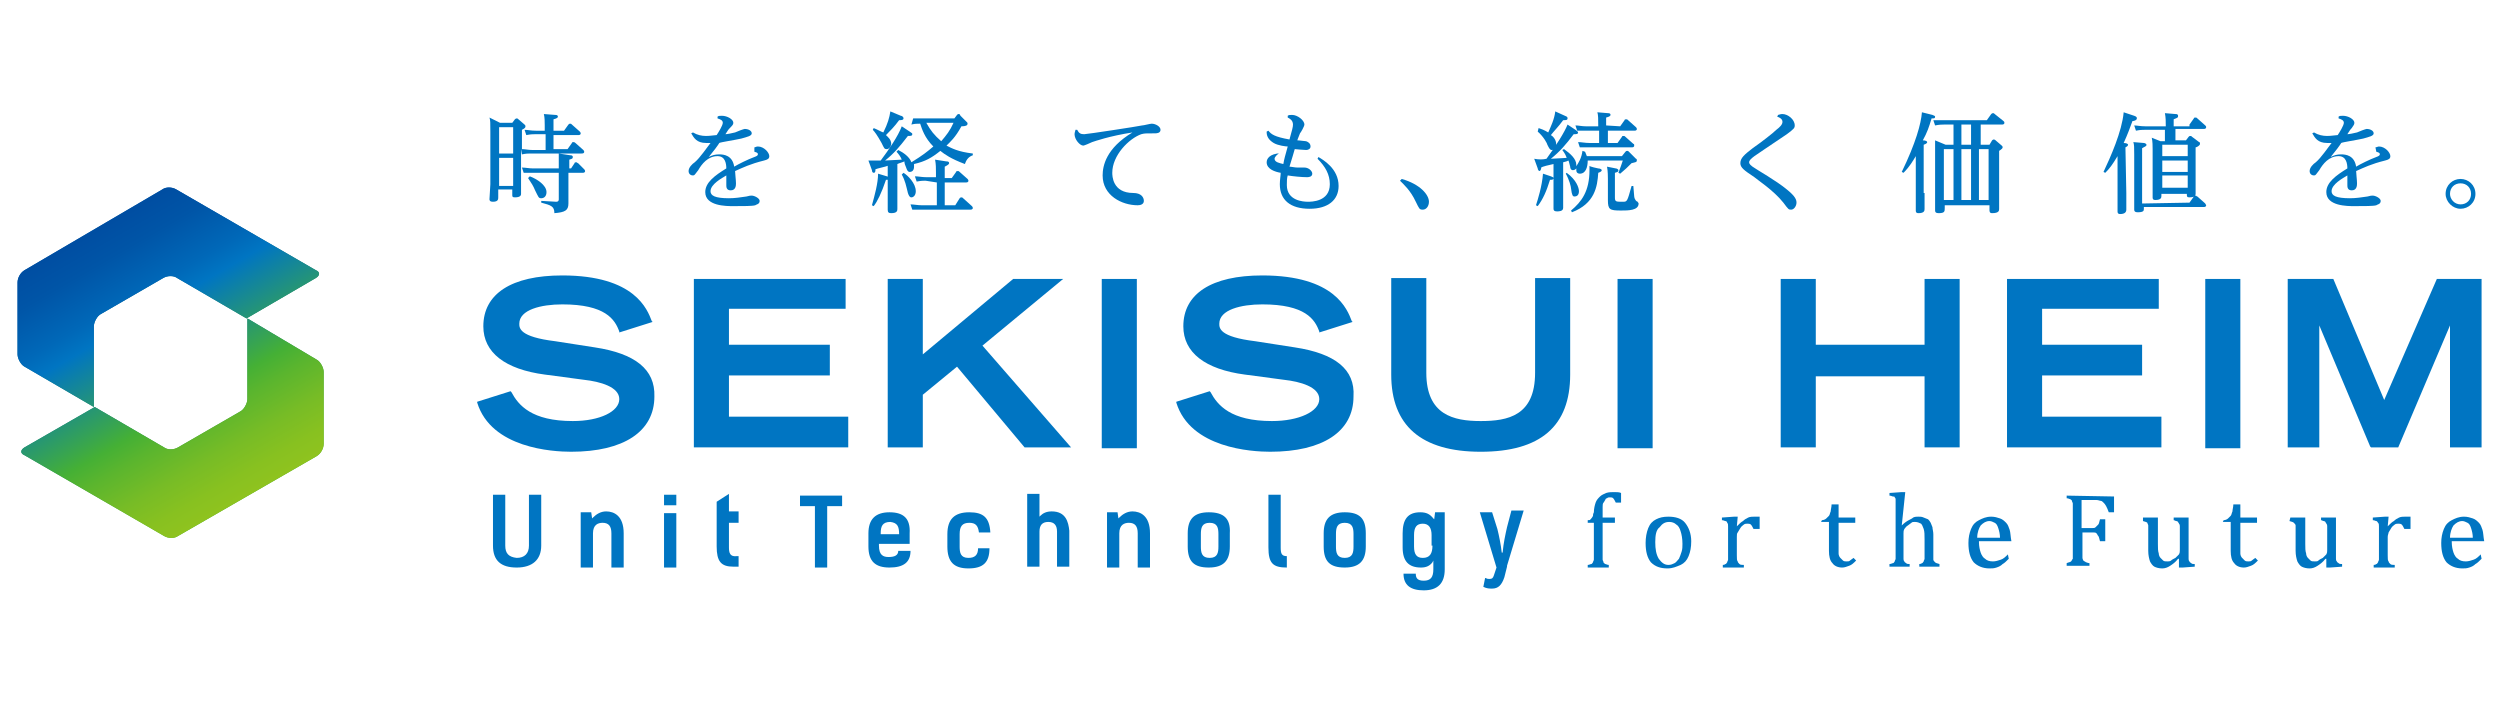 <?xml version="1.0" encoding="utf-8"?>
<!-- Generator: Adobe Illustrator 25.0.1, SVG Export Plug-In . SVG Version: 6.00 Build 0)  -->
<svg version="1.1" id="レイヤー_1" xmlns="http://www.w3.org/2000/svg" xmlns:xlink="http://www.w3.org/1999/xlink" x="0px"
	 y="0px" viewBox="0 0 285 80" style="enable-background:new 0 0 285 80;" xml:space="preserve">
<style type="text/css">
	.st0{fill:#FFFFFF;}
	.st1{fill:#0075C2;}
	.st2{fill:url(#SVGID_1_);}
	.st3{fill:url(#SVGID_2_);}
	.st4{fill:url(#SVGID_3_);}
	.st5{fill:url(#SVGID_4_);}
	.st6{fill:#0079C3;}
</style>
<rect class="st0" width="285" height="80"/>
<g id="_レイヤー_1-2">
	<g>
		<g>
			<path class="st1" d="M67.8,39.6l-4.5-0.7c-4.1-0.5-4.1-1.5-4.1-2c0-1.6,2.5-2.2,4.9-2.2c4.9,0,6,1.7,6.5,3.1l0,0.1l3.8-1.2
				l-0.1-0.1c-0.5-1.3-1.9-5.2-10.2-5.2c-5.8,0-9,2.1-9,5.8c0,3,2.5,4.9,7,5.5l4.5,0.6c1.8,0.2,4,0.8,4,2.2S68.4,48,65.3,48
				c-4.7,0-6.2-1.8-7-3.3l-0.1-0.1l-3.8,1.2l0,0.1c1.6,5.2,8.6,5.6,10.7,5.6c6,0,9.5-2.3,9.5-6.3C74.7,42.1,72.4,40.3,67.8,39.6
				L67.8,39.6z"/>
			<polygon class="st1" points="83.1,42.8 94.6,42.8 94.6,39.3 83.1,39.3 83.1,35.2 96.4,35.2 96.4,31.8 79.1,31.8 79.1,51 96.7,51 
				96.7,47.5 83.1,47.5 			"/>
			<polygon class="st1" points="121.2,31.8 115.5,31.8 105.2,40.4 105.2,31.8 101.2,31.8 101.2,51 105.2,51 105.2,45 109.1,41.8 
				116.8,51 122.1,51 112,39.4 			"/>
			<rect x="125.6" y="31.8" class="st1" width="4" height="19.3"/>
			<path class="st1" d="M147.6,39.6l-4.5-0.7c-4.1-0.5-4.1-1.5-4.1-2c0-1.6,2.5-2.2,4.9-2.2c4.9,0,6,1.7,6.5,3.1l0,0.1l3.8-1.2
				l-0.1-0.1c-0.5-1.3-1.9-5.2-10.2-5.2c-5.8,0-9,2.1-9,5.8c0,3,2.5,4.9,7,5.5l4.5,0.6c1.8,0.2,4,0.8,4,2.2s-2.3,2.5-5.4,2.5
				c-4.7,0-6.2-1.8-7-3.3l-0.1-0.1l-3.8,1.2l0,0.1c1.6,5.2,8.6,5.6,10.7,5.6c6,0,9.5-2.3,9.5-6.3C154.5,42.1,152.2,40.3,147.6,39.6
				L147.6,39.6z"/>
			<path class="st1" d="M175,42.5c0,4.9-3.1,5.5-6.2,5.5s-6.2-0.7-6.2-5.5V31.7h-4v11c0,5.8,3.4,8.8,10.2,8.8s10.2-2.9,10.2-8.8v-11
				h-4V42.5z"/>
			<rect x="184.4" y="31.8" class="st1" width="4" height="19.3"/>
			<polygon class="st1" points="219.4,39.3 207,39.3 207,31.8 203,31.8 203,51 207,51 207,42.9 219.4,42.9 219.4,51 223.4,51 
				223.4,31.8 219.4,31.8 			"/>
			<polygon class="st1" points="232.8,42.8 244.2,42.8 244.2,39.3 232.8,39.3 232.8,35.2 246.1,35.2 246.1,31.8 228.8,31.8 
				228.8,51 246.4,51 246.4,47.5 232.8,47.5 			"/>
			<rect x="251.4" y="31.8" class="st1" width="4" height="19.3"/>
			<polygon class="st1" points="277.8,31.8 271.8,45.6 266,31.8 266,31.8 260.8,31.8 260.8,51 264.4,51 264.4,37.1 270.2,50.9 
				270.3,51 273.4,51 279.3,37.1 279.3,51 282.9,51 282.9,31.8 			"/>
		</g>
		
			<linearGradient id="SVGID_1_" gradientUnits="userSpaceOnUse" x1="12.957" y1="56.862" x2="30.335" y2="26.768" gradientTransform="matrix(1 0 0 -1 0 82)">
			<stop  offset="0.1" style="stop-color:#005BAC"/>
			<stop  offset="0.9" style="stop-color:#45B035"/>
		</linearGradient>
		<path class="st2" d="M10.7,46.4v-9.2c0-0.5,0.4-1.2,0.8-1.4l7.1-4.1c0.5-0.3,1.2-0.3,1.6,0l7.9,4.6l7.9-4.6c0.5-0.3,0.5-0.7,0-0.9
			l-15.9-9.2c-0.5-0.3-1.2-0.3-1.6,0L2.8,30.8C2.3,31.1,2,31.7,2,32.2v8.2c0,0.5,0.4,1.2,0.8,1.4L10.7,46.4L10.7,46.4z"/>
		
			<linearGradient id="SVGID_2_" gradientUnits="userSpaceOnUse" x1="8.704" y1="54.269" x2="26.082" y2="24.175" gradientTransform="matrix(1 0 0 -1 0 82)">
			<stop  offset="0.1" style="stop-color:#005BAC"/>
			<stop  offset="0.9" style="stop-color:#45B035"/>
		</linearGradient>
		<path class="st3" d="M28.2,36.3v9.2c0,0.5-0.4,1.2-0.8,1.4L20.3,51c-0.5,0.3-1.2,0.3-1.6,0l-7.9-4.6L2.8,51
			c-0.5,0.3-0.5,0.7,0,0.9l15.9,9.2c0.5,0.3,1.2,0.3,1.6,0L36.1,52c0.5-0.3,0.8-0.9,0.8-1.4v-8.2c0-0.5-0.4-1.2-0.8-1.4L28.2,36.3
			L28.2,36.3z"/>
		
			<linearGradient id="SVGID_3_" gradientUnits="userSpaceOnUse" x1="12.957" y1="56.862" x2="30.335" y2="26.768" gradientTransform="matrix(1 0 0 -1 0 82)">
			<stop  offset="0" style="stop-color:#004EA2"/>
			<stop  offset="0.1" style="stop-color:#0055A7"/>
			<stop  offset="0.25" style="stop-color:#0068B8"/>
			<stop  offset="0.32" style="stop-color:#0075C2"/>
			<stop  offset="0.64" style="stop-color:#45B035"/>
			<stop  offset="0.71" style="stop-color:#5AB52E"/>
			<stop  offset="0.83" style="stop-color:#77BC26"/>
			<stop  offset="0.93" style="stop-color:#88C120"/>
			<stop  offset="1" style="stop-color:#8FC31F"/>
		</linearGradient>
		<path class="st4" d="M10.7,46.4v-9.2c0-0.5,0.4-1.2,0.8-1.4l7.1-4.1c0.5-0.3,1.2-0.3,1.6,0l7.9,4.6l7.9-4.6c0.5-0.3,0.5-0.7,0-0.9
			l-15.9-9.2c-0.5-0.3-1.2-0.3-1.6,0L2.8,30.8C2.3,31.1,2,31.7,2,32.2v8.2c0,0.5,0.4,1.2,0.8,1.4L10.7,46.4L10.7,46.4z"/>
		
			<linearGradient id="SVGID_4_" gradientUnits="userSpaceOnUse" x1="8.704" y1="54.269" x2="26.082" y2="24.175" gradientTransform="matrix(1 0 0 -1 0 82)">
			<stop  offset="0" style="stop-color:#004EA2"/>
			<stop  offset="0.1" style="stop-color:#0055A7"/>
			<stop  offset="0.25" style="stop-color:#0068B8"/>
			<stop  offset="0.32" style="stop-color:#0075C2"/>
			<stop  offset="0.64" style="stop-color:#45B035"/>
			<stop  offset="0.71" style="stop-color:#5AB52E"/>
			<stop  offset="0.83" style="stop-color:#77BC26"/>
			<stop  offset="0.93" style="stop-color:#88C120"/>
			<stop  offset="1" style="stop-color:#8FC31F"/>
		</linearGradient>
		<path class="st5" d="M28.2,36.3v9.2c0,0.5-0.4,1.2-0.8,1.4L20.3,51c-0.5,0.3-1.2,0.3-1.6,0l-7.9-4.6L2.8,51
			c-0.5,0.3-0.5,0.7,0,0.9l15.9,9.2c0.5,0.3,1.2,0.3,1.6,0L36.1,52c0.5-0.3,0.8-0.9,0.8-1.4v-8.2c0-0.5-0.4-1.2-0.8-1.4L28.2,36.3
			L28.2,36.3z"/>
		<path class="st1" d="M58.4,14l0.3-0.4c0,0,0.1-0.1,0.2-0.1s0.1,0,0.2,0.1l0.7,0.6c0.1,0.1,0.1,0.1,0.1,0.2c0,0.1,0,0.2-0.4,0.4
			v2.2c0.4,0,0.7,0.1,1.2,0.1h1.5v-1.8H61c-0.2,0-0.5,0-1,0.1l-0.2-0.6c0.4,0,0.7,0.1,1.3,0.1h1v-0.6c0-0.4,0-0.9-0.1-1.3l1.3,0.1
			c0.1,0,0.3,0,0.3,0.2c0,0.1-0.1,0.2-0.5,0.3v1.3h1.2l0.5-0.7c0.1-0.1,0.1-0.1,0.2-0.1c0.1,0,0.1,0,0.2,0.1l0.9,0.8
			c0,0,0.1,0.1,0.1,0.2c0,0.2-0.2,0.2-0.3,0.2h-2.8V17h1.6l0.5-0.7c0-0.1,0.1-0.1,0.2-0.1c0,0,0.1,0,0.2,0.1l0.9,0.8
			c0,0,0.1,0.1,0.1,0.2c0,0.2-0.2,0.2-0.3,0.2h-5.8c-0.3,0-0.5,0-1,0.1L59.4,17v3.6c0,0.3,0,1.3,0,1.5c0,0.1,0,0.4-0.7,0.4
			c-0.3,0-0.3-0.1-0.3-0.3v-0.6h-1.6v0.9c0,0.2,0,0.5-0.6,0.5c-0.4,0-0.4-0.2-0.4-0.3c0-0.1,0.1-1.6,0.1-1.7V15c0-1,0-1.3-0.1-1.6
			L57,14L58.4,14L58.4,14z M56.9,17.5h1.6v-3h-1.6V17.5z M56.9,21.2h1.6V18h-1.6V21.2z M65.1,19.2l0.4-0.6c0-0.1,0.1-0.1,0.2-0.1
			c0.1,0,0.1,0.1,0.2,0.1l0.7,0.7c0,0,0.1,0.1,0.1,0.2c0,0.2-0.2,0.2-0.3,0.2h-1.6V22c0,0.2,0,1,0,1.2c0,0.8-0.4,1-1.6,1.1
			c0-0.8-0.4-0.9-1.5-1.2v-0.2l1.7,0.1c0.3,0,0.3-0.2,0.3-0.3v-3h-3c-0.2,0-0.5,0-1,0l-0.2-0.6c0.4,0,0.8,0.1,1.3,0.1h2.9v-0.5
			c0-0.5,0-0.9,0-1.2l1.3,0.2c0.1,0,0.3,0,0.3,0.2c0,0.2-0.1,0.2-0.4,0.3v1L65.1,19.2L65.1,19.2z M60.4,20.1c0.8,0.3,1.9,1,1.9,1.8
			c0,0.5-0.3,0.7-0.6,0.7c-0.3,0-0.3-0.1-0.7-0.9c-0.2-0.5-0.4-0.8-0.8-1.4L60.4,20.1z"/>
		<path class="st1" d="M86,16.8c0.1,0,0.2-0.1,0.4-0.1c0.7,0,1.3,0.7,1.3,1.1c0,0.3-0.2,0.4-0.6,0.5c-1.6,0.4-2.4,0.8-3.3,1.2
			c0,0.3,0.1,1,0.1,1.4c0,0.2,0,0.8-0.6,0.8c-0.5,0-0.5-0.4-0.5-0.6c0-0.2,0-0.9,0-1.1c-0.5,0.3-1.8,1-1.8,1.8
			c0,0.5,0.5,0.8,2.1,0.8c0.7,0,1.3-0.1,2-0.2c0.4-0.1,0.4-0.1,0.6-0.1c0.3,0,0.9,0.3,0.9,0.6c0,0.4-0.4,0.4-0.5,0.5
			c-0.3,0.1-1.4,0.1-2.5,0.1c-0.8,0-3.2,0-3.2-1.6c0-1.1,1.1-1.9,2.4-2.7c0-0.5-0.1-1.4-1-1.4c-1.1,0-1.8,0.9-2.2,1.6
			c-0.4,0.5-0.4,0.6-0.6,0.6c-0.3,0-0.5-0.2-0.5-0.5c0-0.4,0.4-0.8,0.7-1c0.6-0.5,1.4-1.7,1.8-2.2c-0.1,0-0.3,0-0.5,0
			c-1.1,0-1.4-0.6-1.7-1.1l0.2-0.1c0.5,0.3,1,0.4,1.5,0.4c0.5,0,1-0.1,1.2-0.1c0.2-0.3,0.7-1.1,0.7-1.4c0-0.3-0.3-0.4-0.6-0.5l0-0.2
			c0.1-0.1,0.3-0.1,0.5-0.1c0.6,0,1.3,0.4,1.3,0.8c0,0.2-0.1,0.3-0.4,0.6c-0.1,0.1-0.2,0.2-0.5,0.7c0.2,0,0.7-0.1,1.1-0.2
			c0.2-0.1,1-0.4,1.1-0.4c0.4,0,0.8,0.2,0.8,0.5c0,0.3-0.5,0.4-1.2,0.6c-0.9,0.2-2.3,0.4-2.5,0.5c-0.1,0.2-0.7,1-1.2,1.6
			c0.4-0.2,0.7-0.3,1.2-0.3c0.5,0,1.5,0.1,1.7,1.4c0.5-0.3,1.5-0.8,2.3-1.1c0.3-0.1,0.4-0.2,0.4-0.3c0-0.1,0-0.2-0.4-0.3L86,16.8
			L86,16.8z"/>
		<path class="st1" d="M104.1,13.5c0.4,0,0.8,0,1.3,0h3.4l0.3-0.4c0.1-0.1,0.1-0.1,0.2-0.1c0.1,0,0.1,0,0.2,0.2l0.7,0.7
			c0.1,0.1,0.1,0.1,0.1,0.2c0,0.2-0.2,0.3-0.7,0.3c-0.7,1.3-1.3,1.8-1.7,2.2c0.6,0.3,1.3,0.7,3,0.9v0.2c-0.6,0.2-0.8,0.7-0.9,1
			c-1.6-0.6-2.3-1.1-2.8-1.5c-1,0.8-1.7,1.2-3,1.5c0,0.1,0,0.2,0,0.3c0,0.4-0.2,0.6-0.5,0.6c-0.2,0-0.3-0.2-0.4-0.5
			c-0.1-0.2-0.2-0.5-0.2-0.7c-0.2,0.1-0.6,0.2-0.8,0.3v3.8c0,0.2,0,1.1,0,1.3s0,0.5-0.7,0.5c-0.3,0-0.4-0.1-0.4-0.4
			c0-0.2,0-1.3,0-1.5v-3.5c-0.2,0.1-1.2,0.3-1.4,0.4c0,0.2,0,0.4-0.2,0.4c-0.1,0-0.2-0.1-0.2-0.3l-0.4-1.1c0.6,0,0.6,0,1.4,0
			c0.9-1.2,2-2.8,2.4-3.9l0.9,0.6c0.3,0.2,0.3,0.2,0.3,0.3c0,0.2-0.2,0.2-0.5,0.2c-1,1.3-1.6,2-2.6,2.8c0.3,0,1.6-0.1,1.9-0.1
			c-0.1-0.3-0.4-0.7-0.6-0.9l0.2-0.2c0.6,0.3,1.3,0.8,1.5,1.4c1.3-0.8,1.8-1.2,2.5-1.8c-1-1-1.3-2-1.5-2.6c-0.4,0-0.6,0-1,0.1
			L104.1,13.5L104.1,13.5z M101.1,20.1c0.3,0.1,0.3,0.1,0.3,0.2c0,0.2-0.2,0.2-0.4,0.2c-0.5,1.5-1,2.5-1.4,3l-0.2-0.1
			c0.3-1.1,0.7-2.5,0.7-3.6L101.1,20.1L101.1,20.1z M99.6,14.6c0.5,0.2,0.8,0.4,1.1,0.5c0.5-1,0.7-1.7,0.8-2.4l1.2,0.5
			c0.1,0,0.3,0.1,0.3,0.3c0,0.2-0.3,0.2-0.5,0.2c-0.5,0.7-1.1,1.3-1.5,1.7c0.2,0.2,0.6,0.5,0.6,1c0,0.2-0.2,0.6-0.5,0.6
			c-0.3,0-0.3-0.1-0.6-0.7c-0.5-0.9-0.8-1.3-1-1.5L99.6,14.6L99.6,14.6z M103,19.7c0.5,0.3,1.4,1.2,1.4,2.1c0,0.5-0.3,0.7-0.5,0.7
			c-0.2,0-0.3-0.2-0.4-0.5c-0.2-0.8-0.3-1.4-0.7-2.1L103,19.7L103,19.7z M105.5,20.6c-0.2,0-0.5,0-1,0.1l-0.2-0.6
			c0.4,0,0.8,0.1,1.3,0.1h1.1v-0.5c0-0.5,0-1-0.1-1.5l1.3,0.2c0.1,0,0.3,0,0.3,0.2c0,0.1-0.1,0.2-0.5,0.4v1.3h0.8l0.5-0.7
			c0-0.1,0.1-0.1,0.2-0.1c0.1,0,0.1,0,0.2,0.1l0.9,0.8c0,0,0.1,0.1,0.1,0.2c0,0.2-0.2,0.2-0.3,0.2h-2.4v2.6h1.2l0.5-0.8
			c0.1-0.1,0.1-0.1,0.2-0.1c0.1,0,0.1,0,0.2,0.1l1,0.9c0,0,0.1,0.1,0.1,0.2c0,0.2-0.2,0.2-0.3,0.2h-5.6c-0.3,0-0.5,0-1,0l-0.2-0.6
			c0.4,0,0.8,0.1,1.3,0.1h1.7v-2.6L105.5,20.6L105.5,20.6z M105.6,14c0.5,0.9,0.9,1.4,1.7,2.1c0.6-0.7,1-1.2,1.4-2.1H105.6z"/>
		<path class="st1" d="M122.8,14.8c0.2,0.4,0.4,0.5,0.8,0.5c0.3,0,6.2-0.9,6.6-1c0.2,0,0.9-0.2,1.1-0.2c0.4,0,1,0.3,1,0.7
			c0,0.4-0.5,0.4-0.6,0.4c-1.2,0-1.2,0-1.6,0.1c-1.4,0.5-3.3,2.4-3.3,4.4c0,0.3,0,2.3,2.4,2.3c0.9,0,1.2,0.5,1.2,0.9
			c0,0.4-0.4,0.5-0.7,0.5c-1.8,0-4-1.1-4-3.4c0-1.1,0.4-3.1,3.4-4.9c-2.6,0.4-4.3,1-4.6,1.1c-0.2,0.1-0.9,0.4-1,0.4
			c-0.4,0-1-0.7-1-1.3c0-0.2,0.1-0.4,0.1-0.5L122.8,14.8L122.8,14.8z"/>
		<path class="st1" d="M145.8,17.5c-0.2,0.1-0.5,0.4-0.5,0.6c0,0.4,0.6,0.5,1,0.6c0.1-0.6,0.2-0.9,0.5-2c-0.2,0-1.1-0.1-1.6-0.4
			c-0.5-0.3-0.8-0.7-0.8-1.2V15l0.2-0.1c0.3,0.4,0.7,0.7,2.4,1c0.3-1.1,0.4-1.4,0.4-1.7c0-0.5-0.4-0.7-0.6-0.8l0-0.2
			c0.1-0.1,0.3-0.1,0.5-0.1c0.6,0,1.4,0.6,1.4,1.1c0,0.2-0.4,0.9-0.5,1c-0.1,0.3-0.3,0.7-0.3,0.8c0.3,0,0.8,0.1,1,0.1
			c0.3,0.1,0.5,0.3,0.5,0.6c0,0.3-0.3,0.4-0.5,0.4c-0.3,0-1.3-0.1-1.3-0.1c-0.1,0.4-0.3,1-0.6,2c0.2,0,0.6,0.1,0.9,0.1
			c0.1,0,0.7,0,0.8,0c0.5,0,0.9,0.4,0.9,0.7c0,0.4-0.5,0.4-0.6,0.4c-0.6,0-1.6-0.1-2.2-0.2c-0.1,0.3-0.1,0.7-0.1,1.1
			c0,1.8,1.9,1.9,2.4,1.9c0.4,0,2.5,0,2.5-2c0-1.1-0.5-2-1.4-2.9l0.1-0.2c0.5,0.3,2.3,1.3,2.3,3.3c0,1.6-1.2,2.6-3.3,2.6
			c-2.2,0-3.4-1-3.4-2.8c0-0.5,0.1-1,0.1-1.3c-0.6-0.1-1.6-0.4-1.6-1.2c0-0.1,0-0.8,1.2-1L145.8,17.5L145.8,17.5z"/>
		<path class="st1" d="M159.8,20.4c2.1,0.6,3.1,1.8,3.1,2.6c0,0.5-0.3,0.9-0.7,0.9c-0.4,0-0.4-0.1-0.8-0.9c-0.6-1.3-1.4-2-1.8-2.4
			L159.8,20.4L159.8,20.4z"/>
		<path class="st1" d="M180.7,17.3c0.1,0.2,0.1,0.3,0.2,0.5h4l0.4-0.5c0.1-0.1,0.1-0.1,0.2-0.1s0.1,0,0.2,0.1l0.8,0.8
			c0.1,0,0.1,0.1,0.1,0.2c0,0.2-0.2,0.2-0.6,0.3c-0.6,0.6-0.6,0.6-1.3,1.2l-0.2-0.1c0.2-0.5,0.4-1.1,0.5-1.4h-4
			c0,0.7-0.2,1.5-0.9,1.5c-0.2,0-0.4-0.1-0.4-0.4c0-0.1,0-0.1,0-0.2c-0.1,0.1-0.2,0.2-0.4,0.2c-0.2,0-0.3-0.2-0.3-0.4
			c-0.1-0.3-0.1-0.5-0.2-0.7c-0.2,0.1-0.2,0.1-0.6,0.2v3.8c0,0.2,0,1.2,0,1.4c0,0.4-0.5,0.4-0.7,0.4c-0.3,0-0.4-0.1-0.4-0.3
			c0-0.3,0-1.3,0-1.6v-3.5c-0.5,0.1-1.3,0.3-1.4,0.4c0,0.2-0.1,0.4-0.2,0.4c-0.1,0-0.2-0.2-0.2-0.3l-0.4-1.1c0.5,0.1,1,0.1,1.4,0
			c1.1-1.5,2.1-3.1,2.4-3.9l0.9,0.6c0.3,0.2,0.3,0.3,0.3,0.3c0,0.2-0.2,0.2-0.5,0.2c-0.9,1.2-1.6,2-2.6,2.8c0.3,0,1.6-0.1,1.8-0.1
			c-0.1-0.3-0.2-0.5-0.5-0.9l0.2-0.1c0.7,0.5,1.4,1.1,1.4,1.8c0,0.2,0,0.3-0.1,0.3c0.4-0.6,0.7-1.1,0.8-1.9L180.7,17.3L180.7,17.3z
			 M176.8,20.1c0.2,0.1,0.3,0.1,0.3,0.2c0,0.2-0.2,0.2-0.4,0.2c-0.4,1.3-0.8,2.2-1.4,3l-0.2-0.1c0.2-0.6,0.7-2.2,0.8-3.6L176.8,20.1
			L176.8,20.1z M175.4,14.6c0.3,0.1,0.6,0.2,1.1,0.5c0.3-0.7,0.7-1.5,0.8-2.4l1.1,0.5c0.3,0.1,0.3,0.2,0.3,0.3
			c0,0.2-0.2,0.2-0.5,0.2c-0.5,0.7-1.1,1.3-1.4,1.7c0.2,0.1,0.6,0.5,0.6,1c0,0.3-0.2,0.7-0.5,0.7c-0.2,0-0.3-0.2-0.5-0.6
			c0-0.1-0.4-0.9-1.1-1.5L175.4,14.6L175.4,14.6z M178.6,19.7c1.1,0.8,1.4,1.7,1.4,2.1c0,0.5-0.3,0.6-0.5,0.6
			c-0.2,0-0.3-0.1-0.4-0.9c0-0.2-0.2-1-0.6-1.7L178.6,19.7L178.6,19.7z M182.2,19.2c0.2,0,0.4,0.1,0.4,0.2c0,0.1-0.1,0.2-0.4,0.3
			c-0.1,1.6-0.4,3.5-3,4.5l-0.1-0.2c1.2-1,2.1-2.2,2.1-4.6c0-0.1,0-0.2,0-0.5C181.2,19,182.2,19.2,182.2,19.2z M184.7,14.4l0.5-0.7
			c0-0.1,0.1-0.1,0.2-0.1c0.1,0,0.1,0,0.2,0.1l0.9,0.8c0,0,0.1,0.1,0.1,0.2c0,0.2-0.2,0.2-0.3,0.2h-3v1.4h1.1l0.5-0.7
			c0-0.1,0.1-0.1,0.2-0.1c0.1,0,0.1,0,0.2,0.1l0.9,0.8c0.1,0,0.1,0.1,0.1,0.2c0,0.2-0.2,0.2-0.3,0.2h-4.9c-0.2,0-0.5,0-1,0l-0.2-0.6
			c0.4,0,0.8,0.1,1.3,0.1h1.1v-1.4h-1.5c-0.3,0-0.5,0-1,0l-0.2-0.6c0.4,0,0.7,0.1,1.2,0.1h1.4c0-0.8,0-1.3-0.1-1.6l1.2,0.1
			c0.1,0,0.3,0,0.3,0.2c0,0.1-0.1,0.2-0.5,0.3v0.9L184.7,14.4L184.7,14.4z M184.2,19.2c0.1,0,0.3,0.1,0.3,0.2c0,0.2-0.1,0.2-0.4,0.3
			v2.8c0,0.5,0.1,0.5,0.9,0.5c0.5,0,0.5,0,1-1.8l0.2,0c0.1,1.3,0.1,1.4,0.2,1.5c0,0.1,0.2,0.3,0.3,0.3c0,0.1,0.1,0.1,0.1,0.2
			c0,0.8-1.2,0.8-2,0.8c-1.3,0-1.5-0.1-1.5-1.2v-2.4c0-0.2,0-0.9-0.1-1.4L184.2,19.2L184.2,19.2z"/>
		<path class="st1" d="M202.7,13.1c0.3-0.1,0.4-0.1,0.5-0.1c0.6,0,1.4,0.6,1.4,1.3c0,0.3-0.1,0.4-0.9,1c-2.7,1.8-2.8,1.9-3.7,2.5
			c-0.4,0.3-0.6,0.5-0.6,0.7s0.2,0.4,0.7,0.7c0.1,0.1,2.4,1.4,3.6,2.4c1,0.8,1.1,1.2,1.1,1.5c0,0.4-0.3,0.8-0.6,0.8
			c-0.3,0-0.3,0-0.9-0.8c-1.1-1.4-3.1-2.7-3.3-2.9c-1.2-0.8-1.6-1.1-1.6-1.6c0-0.6,0.5-1,1.4-1.7c1-0.7,2.3-1.7,2.7-2.1
			c0.4-0.3,0.7-0.6,0.7-0.9c0-0.1,0-0.4-0.6-0.6L202.7,13.1L202.7,13.1z"/>
		<path class="st1" d="M219.4,22c0,0.2,0,1.8,0,1.8c0,0.2,0,0.5-0.7,0.5c-0.3,0-0.3-0.2-0.3-0.3c0-0.3,0-1.5,0-1.8v-4.4
			c-0.3,0.5-0.7,1.2-1.4,1.9l-0.2-0.1c1.6-3.3,2.2-5.5,2.3-6.8l1.2,0.3c0.2,0.1,0.3,0.1,0.3,0.2c0,0.2-0.1,0.2-0.4,0.2
			c-0.3,1-0.5,1.6-1,2.5c0.3,0,0.5,0.1,0.5,0.2c0,0.1-0.1,0.2-0.4,0.3V22L219.4,22z M222.7,16.5v-2.3h-1.1c-0.2,0-0.5,0-1,0.1
			l-0.2-0.6c0.4,0,0.8,0,1.3,0h4.8l0.5-0.7c0,0,0.1-0.1,0.2-0.1c0.1,0,0.1,0,0.2,0.1l1,0.8c0.1,0.1,0.1,0.1,0.1,0.2
			c0,0.2-0.2,0.2-0.3,0.2h-2.4v2.3h1l0.3-0.5c0,0,0.1-0.1,0.2-0.1c0.1,0,0.2,0.1,0.2,0.1l0.7,0.6c0.1,0.1,0.1,0.1,0.1,0.2
			c0,0.1-0.1,0.2-0.4,0.4v4.9c0,0.3,0,1.4,0,1.7c0,0.2,0,0.5-0.8,0.5c-0.3,0-0.3-0.2-0.3-0.4v-0.5h-5.1v0.3c0,0.4,0,0.6-0.7,0.6
			c-0.3,0-0.4-0.1-0.4-0.3c0-0.3,0-1.5,0-1.7v-4.8c0-1,0-1.3,0-1.5l1.2,0.5H222.7L222.7,16.5z M221.6,22.8h1.1V17h-1.1V22.8z
			 M223.6,16.5h1.1v-2.3h-1.1C223.6,14.2,223.6,16.5,223.6,16.5z M223.6,22.8h1.1V17h-1.1V22.8z M226.7,17h-1.1v5.8h1.1V17z"/>
		<path class="st1" d="M242.4,22c0,0.2,0,1.8,0,1.9c0,0.3-0.2,0.5-0.7,0.5c-0.3,0-0.3-0.2-0.3-0.3c0-0.2,0-1.6,0-1.8v-4.5
			c-0.6,1-0.9,1.4-1.4,1.9l-0.2-0.1c0.8-1.7,2.1-4.6,2.3-6.8l1.2,0.4c0.3,0.1,0.3,0.2,0.3,0.3c0,0.2-0.3,0.3-0.5,0.3
			c-0.3,0.8-0.5,1.4-1,2.5c0.3,0,0.5,0.1,0.5,0.2c0,0.1-0.1,0.2-0.3,0.3L242.4,22L242.4,22z M249.6,23.1l0.5-0.7
			c0.1-0.1,0.1-0.1,0.2-0.1c0.1,0,0.1,0.1,0.2,0.1l0.9,0.8c0,0.1,0.1,0.1,0.1,0.2c0,0.2-0.2,0.2-0.3,0.2h-6.8v0.2
			c0,0.2,0,0.4-0.7,0.4c-0.3,0-0.4-0.1-0.4-0.3c0-0.1,0-1.4,0-1.6v-4.7c0-0.8,0-1.1-0.1-1.4l1.2,0.1c0.1,0,0.3,0.1,0.3,0.2
			c0,0.2-0.2,0.2-0.5,0.4v6.3L249.6,23.1L249.6,23.1z M249.6,14.2l0.5-0.7c0-0.1,0.1-0.1,0.2-0.1c0.1,0,0.1,0,0.2,0.1l0.9,0.8
			c0.1,0.1,0.1,0.1,0.1,0.2c0,0.2-0.2,0.2-0.3,0.2H248v1.3h1.2l0.3-0.4c0.1-0.1,0.1-0.1,0.2-0.1c0.1,0,0.1,0,0.2,0.1l0.8,0.6
			c0.1,0,0.1,0.1,0.1,0.2c0,0.2-0.4,0.4-0.5,0.4v3.8c0,0.2,0,1.2,0,1.5c0,0.3-0.3,0.4-0.7,0.4c-0.3,0-0.3-0.1-0.3-0.4h-2.9v0.2
			c0,0.2,0,0.5-0.7,0.5c-0.3,0-0.3-0.2-0.3-0.3c0-0.3,0-1.3,0-1.6v-3.9c0-0.3,0-0.9-0.1-1.3l1,0.4h0.5v-1.3h-2.3c-0.3,0-0.5,0-1,0.1
			l-0.2-0.6c0.3,0,0.7,0.1,1.3,0.1h2.3c0-0.5,0-1-0.1-1.5l1.2,0.1c0.1,0,0.3,0,0.3,0.2c0,0.2,0,0.2-0.5,0.4v0.8H249.6L249.6,14.2z
			 M246.5,17.8h2.9v-1.3h-2.9V17.8z M246.5,19.6h2.9v-1.3h-2.9V19.6z M246.5,21.4h2.9v-1.4h-2.9V21.4z"/>
		<path class="st1" d="M270.8,16.8c0.1,0,0.3-0.1,0.4-0.1c0.7,0,1.3,0.7,1.3,1.1c0,0.3-0.2,0.4-0.6,0.5c-1.6,0.4-2.4,0.8-3.3,1.2
			c0,0.3,0.1,1,0.1,1.4c0,0.2,0,0.8-0.6,0.8c-0.5,0-0.5-0.4-0.5-0.6c0-0.2,0-0.9,0-1.1c-0.5,0.3-1.8,1-1.8,1.8
			c0,0.5,0.5,0.8,2.1,0.8c0.7,0,1.3-0.1,2-0.2c0.4-0.1,0.4-0.1,0.6-0.1c0.3,0,0.9,0.3,0.9,0.6c0,0.4-0.4,0.4-0.5,0.5
			c-0.3,0.1-1.4,0.1-2.5,0.1c-0.8,0-3.2,0-3.2-1.6c0-1.1,1.1-1.9,2.4-2.7c0-0.5-0.1-1.4-1-1.4c-1.1,0-1.8,0.9-2.2,1.6
			c-0.4,0.5-0.4,0.6-0.6,0.6c-0.3,0-0.5-0.2-0.5-0.5c0-0.4,0.4-0.8,0.7-1c0.6-0.5,1.4-1.7,1.8-2.2c-0.1,0-0.3,0-0.5,0
			c-1.1,0-1.4-0.6-1.7-1.1l0.2-0.1c0.5,0.3,1,0.4,1.5,0.4c0.5,0,1-0.1,1.2-0.1c0.2-0.3,0.7-1.1,0.7-1.4c0-0.3-0.3-0.4-0.6-0.5l0-0.2
			c0.1-0.1,0.3-0.1,0.5-0.1c0.6,0,1.3,0.4,1.3,0.8c0,0.2-0.1,0.3-0.3,0.6c-0.1,0.1-0.2,0.2-0.5,0.7c0.2,0,0.7-0.1,1.1-0.2
			c0.2-0.1,1-0.4,1.1-0.4c0.4,0,0.8,0.2,0.8,0.5c0,0.3-0.5,0.4-1.2,0.6c-0.9,0.2-2.3,0.4-2.5,0.5c-0.1,0.2-0.7,1-1.2,1.6
			c0.4-0.2,0.7-0.3,1.2-0.3c0.5,0,1.5,0.1,1.7,1.4c0.5-0.3,1.5-0.8,2.3-1.1c0.3-0.1,0.4-0.2,0.4-0.3c0-0.1,0-0.2-0.4-0.3L270.8,16.8
			L270.8,16.8z"/>
		<path class="st1" d="M282.2,22.1c0,1-0.8,1.7-1.7,1.7s-1.7-0.8-1.7-1.7c0-1,0.8-1.7,1.7-1.7C281.4,20.4,282.2,21.1,282.2,22.1
			 M279.3,22.1c0,0.6,0.5,1.2,1.2,1.2s1.2-0.5,1.2-1.2c0-0.7-0.5-1.2-1.2-1.2S279.3,21.4,279.3,22.1"/>
		<path class="st1" d="M184.1,59.6h-1.4v3.6c0,0.3,0,0.5,0,0.6c0,0.1,0.1,0.2,0.1,0.3c0,0.1,0.1,0.1,0.2,0.2c0.1,0,0.2,0.1,0.4,0.1
			v0.3h-2.4v-0.3c0.2,0,0.3-0.1,0.4-0.1c0.1,0,0.1-0.1,0.2-0.2c0-0.1,0.1-0.2,0.1-0.3c0-0.1,0-0.3,0-0.6v-3.6h-0.7v-0.3
			c0.2,0,0.3,0,0.3-0.1c0,0,0.1,0,0.1-0.1c0,0,0.1-0.1,0.1-0.1c0-0.1,0.1-0.1,0.1-0.2c0-0.1,0-0.2,0.1-0.4c0-0.4,0.1-0.8,0.2-1.1
			c0.1-0.3,0.3-0.5,0.5-0.7c0.2-0.2,0.5-0.3,0.7-0.4c0.3-0.1,0.6-0.1,0.9-0.1c0.3,0,0.6,0,0.8,0.1v1.1h-0.6
			c-0.1-0.2-0.2-0.4-0.3-0.5c-0.1-0.1-0.2-0.1-0.4-0.1c-0.1,0-0.2,0-0.3,0.1c-0.1,0-0.2,0.1-0.2,0.2c-0.1,0.1-0.1,0.2-0.2,0.3
			c-0.1,0.1-0.1,0.3-0.1,0.5c0,0.2,0,0.4,0,0.7V59h1.4L184.1,59.6L184.1,59.6z"/>
		<path class="st1" d="M190.1,64.8c-0.8,0-1.4-0.2-1.9-0.7c-0.4-0.5-0.6-1.2-0.6-2.2c0-0.6,0.1-1.2,0.3-1.7c0.2-0.5,0.5-0.8,0.9-1
			c0.4-0.2,0.8-0.3,1.4-0.3c0.8,0,1.5,0.2,1.9,0.7c0.4,0.5,0.7,1.2,0.7,2.1c0,0.7-0.1,1.2-0.3,1.7c-0.2,0.5-0.5,0.8-0.9,1
			C191.1,64.6,190.7,64.8,190.1,64.8 M188.7,61.8c0,0.8,0.1,1.4,0.4,1.9c0.3,0.4,0.6,0.7,1.1,0.7c0.3,0,0.5-0.1,0.7-0.2
			c0.2-0.1,0.3-0.3,0.5-0.5c0.1-0.2,0.2-0.5,0.3-0.8c0.1-0.3,0.1-0.6,0.1-0.9c0-0.6-0.1-1.1-0.2-1.4c-0.1-0.4-0.3-0.7-0.5-0.8
			c-0.2-0.2-0.5-0.3-0.8-0.3c-0.5,0-0.8,0.2-1.1,0.6C188.8,60.4,188.7,61,188.7,61.8"/>
		<path class="st1" d="M198,60L198,60c0.3-0.3,0.5-0.5,0.7-0.6c0.2-0.2,0.4-0.3,0.6-0.4s0.5-0.1,0.7-0.1c0.2,0,0.4,0,0.6,0v1.4h-0.7
			c-0.1-0.2-0.2-0.4-0.3-0.5c-0.1-0.1-0.3-0.1-0.4-0.1c-0.1,0-0.3,0-0.4,0.1c-0.1,0.1-0.3,0.2-0.4,0.4c-0.1,0.2-0.2,0.3-0.3,0.5
			c-0.1,0.1-0.1,0.3-0.1,0.5v2.1c0,0.4,0,0.6,0.1,0.7c0,0.1,0.1,0.2,0.2,0.3c0.1,0.1,0.3,0.1,0.5,0.1v0.3h-2.4v-0.3
			c0.2,0,0.3-0.1,0.3-0.1c0.1,0,0.1-0.1,0.2-0.2c0-0.1,0.1-0.2,0.1-0.3c0-0.1,0-0.3,0-0.6v-2.6c0-0.3,0-0.5,0-0.6
			c0-0.2,0-0.3-0.1-0.4c0-0.1-0.1-0.2-0.2-0.2c-0.1,0-0.2-0.1-0.4-0.1V59l1.4-0.1h0.4L198,60L198,60z"/>
		<path class="st1" d="M207.7,59.3c0.2,0,0.4-0.1,0.5-0.2c0.1-0.1,0.2-0.2,0.3-0.3c0.1-0.1,0.1-0.3,0.2-0.5c0-0.2,0.1-0.5,0.1-0.8
			h0.8V59h1.9v0.6h-1.9v2.6c0,0.4,0,0.7,0,0.9c0,0.2,0.1,0.4,0.2,0.5c0.1,0.1,0.2,0.2,0.3,0.3c0.1,0.1,0.3,0.1,0.4,0.1
			c0.2,0,0.3,0,0.4-0.1c0.1-0.1,0.3-0.2,0.4-0.3l0.3,0.3c-0.3,0.3-0.5,0.5-0.8,0.6s-0.5,0.2-0.8,0.2c-0.5,0-0.9-0.2-1.1-0.5
			c-0.3-0.3-0.4-0.8-0.4-1.4v-3.3h-0.9L207.7,59.3L207.7,59.3z"/>
		<path class="st1" d="M216.8,59.9L216.8,59.9c0.3-0.3,0.6-0.5,0.8-0.6c0.2-0.1,0.4-0.2,0.5-0.3c0.2-0.1,0.4-0.1,0.6-0.1
			c0.2,0,0.4,0,0.6,0.1s0.3,0.1,0.5,0.2c0.1,0.1,0.2,0.2,0.3,0.4c0.1,0.2,0.1,0.3,0.2,0.5c0,0.2,0.1,0.5,0.1,0.8v2.2
			c0,0.3,0,0.6,0,0.7c0,0.1,0.1,0.2,0.2,0.3c0.1,0.1,0.2,0.1,0.5,0.2v0.3h-2.3v-0.3c0.2,0,0.3-0.1,0.3-0.1c0.1,0,0.1-0.1,0.2-0.2
			c0-0.1,0.1-0.2,0.1-0.3c0-0.1,0-0.3,0-0.6v-1.6c0-0.5,0-0.9-0.1-1.2c-0.1-0.3-0.2-0.5-0.3-0.6c-0.2-0.1-0.4-0.2-0.7-0.2
			c-0.2,0-0.3,0-0.4,0.1c-0.1,0.1-0.3,0.2-0.4,0.3c-0.2,0.1-0.3,0.3-0.4,0.4c-0.1,0.2-0.1,0.3-0.1,0.5v2.3c0,0.3,0,0.5,0,0.6
			c0,0.1,0,0.2,0.1,0.3c0,0.1,0.1,0.1,0.2,0.2c0.1,0.1,0.2,0.1,0.4,0.1v0.3h-2.3v-0.3c0.2,0,0.3-0.1,0.4-0.1c0.1,0,0.1-0.1,0.2-0.2
			c0-0.1,0.1-0.2,0.1-0.3c0-0.1,0-0.3,0-0.6v-5c0-0.4,0-0.6,0-0.8c0-0.2,0-0.3,0-0.4c0-0.1-0.1-0.2-0.1-0.2c0-0.1-0.1-0.1-0.2-0.1
			c-0.1,0-0.2-0.1-0.4-0.1v-0.3l1.4-0.1h0.4L216.8,59.9L216.8,59.9z"/>
		<path class="st1" d="M229,63.7c-0.3,0.3-0.5,0.5-0.7,0.6c-0.2,0.2-0.4,0.3-0.7,0.4c-0.3,0.1-0.5,0.1-0.8,0.1
			c-0.8,0-1.4-0.3-1.8-0.7c-0.4-0.5-0.6-1.2-0.6-2.2c0-0.6,0.1-1.1,0.3-1.6c0.2-0.5,0.5-0.8,0.9-1c0.4-0.2,0.8-0.4,1.4-0.4
			c0.4,0,0.7,0.1,1,0.2c0.3,0.1,0.5,0.3,0.7,0.5c0.2,0.2,0.3,0.5,0.4,0.8c0.1,0.3,0.1,0.8,0.2,1.3h-3.7v0.1c0,0.5,0.1,0.9,0.2,1.2
			c0.1,0.3,0.3,0.6,0.5,0.7c0.2,0.2,0.5,0.3,0.9,0.3c0.3,0,0.6-0.1,0.9-0.2c0.3-0.1,0.5-0.3,0.8-0.6L229,63.7L229,63.7z M228,61.3
			c0-0.4-0.1-0.8-0.2-1.1c-0.1-0.3-0.2-0.5-0.4-0.6c-0.2-0.1-0.4-0.2-0.6-0.2c-0.4,0-0.7,0.2-1,0.5c-0.2,0.3-0.4,0.8-0.4,1.4
			L228,61.3L228,61.3z"/>
		<path class="st1" d="M241,56.6v1.8h-0.6c-0.1-0.3-0.2-0.5-0.3-0.7c-0.1-0.2-0.2-0.3-0.3-0.4c-0.1-0.1-0.2-0.2-0.3-0.2
			c-0.1,0-0.3-0.1-0.5-0.1h-1.7v3.2h1.2c0.2,0,0.3,0,0.4-0.1c0.1-0.1,0.2-0.2,0.3-0.3c0.1-0.1,0.1-0.3,0.2-0.6h0.6v2.5h-0.6
			c-0.1-0.3-0.1-0.5-0.2-0.6c-0.1-0.1-0.1-0.2-0.2-0.3c-0.1-0.1-0.2-0.1-0.4-0.1h-1.2v2.3c0,0.2,0,0.4,0,0.6c0,0.1,0.1,0.3,0.1,0.3
			c0.1,0.1,0.2,0.1,0.3,0.2c0.1,0,0.2,0.1,0.4,0.1v0.3h-2.6v-0.3c0.2-0.1,0.4-0.1,0.5-0.2c0.1-0.1,0.1-0.2,0.2-0.3
			c0-0.1,0-0.4,0-0.7V58c0-0.3,0-0.5,0-0.6c0-0.1-0.1-0.2-0.1-0.3c0-0.1-0.1-0.1-0.2-0.2c-0.1,0-0.2-0.1-0.4-0.1v-0.3L241,56.6
			L241,56.6z"/>
		<path class="st1" d="M244.3,59h1.7v3c0,0.5,0,0.8,0.1,1.1c0,0.2,0.1,0.4,0.2,0.5c0.1,0.1,0.2,0.2,0.3,0.3c0.1,0.1,0.3,0.1,0.5,0.1
			c0.1,0,0.3,0,0.4-0.1c0.1-0.1,0.3-0.2,0.5-0.3c0.2-0.2,0.3-0.3,0.4-0.4c0.1-0.2,0.1-0.3,0.1-0.5v-2.2c0-0.2,0-0.4,0-0.5
			c0-0.1,0-0.2-0.1-0.3c0-0.1-0.1-0.1-0.1-0.2c0,0-0.1-0.1-0.2-0.1c-0.1,0-0.2-0.1-0.3-0.1V59h1.7V63c0,0.3,0,0.5,0,0.7
			c0,0.1,0,0.2,0.1,0.3c0,0.1,0.1,0.1,0.2,0.2c0.1,0.1,0.2,0.1,0.4,0.1v0.3l-1.4,0.1h-0.4l0-1l-0.1,0c-0.3,0.4-0.6,0.6-0.9,0.8
			c-0.3,0.2-0.6,0.3-0.9,0.3c-0.4,0-0.7-0.1-0.9-0.2c-0.2-0.1-0.4-0.4-0.5-0.6c-0.1-0.3-0.2-0.7-0.2-1.2v-2.2c0-0.3,0-0.6,0-0.7
			c0-0.1-0.1-0.2-0.1-0.3c-0.1-0.1-0.2-0.1-0.5-0.2L244.3,59L244.3,59z"/>
		<path class="st1" d="M253.5,59.3c0.2,0,0.4-0.1,0.5-0.2c0.1-0.1,0.2-0.2,0.3-0.3c0.1-0.1,0.1-0.3,0.2-0.5c0-0.2,0.1-0.5,0.1-0.8
			h0.8V59h1.9v0.6h-1.9v2.6c0,0.4,0,0.7,0,0.9c0,0.2,0.1,0.4,0.2,0.5c0.1,0.1,0.2,0.2,0.3,0.3c0.1,0.1,0.3,0.1,0.4,0.1
			c0.2,0,0.3,0,0.4-0.1c0.1-0.1,0.3-0.2,0.4-0.3l0.3,0.3c-0.3,0.3-0.5,0.5-0.8,0.6c-0.3,0.1-0.5,0.2-0.8,0.2c-0.5,0-0.9-0.2-1.1-0.5
			c-0.3-0.3-0.4-0.8-0.4-1.4v-3.3h-0.9L253.5,59.3L253.5,59.3z"/>
		<path class="st1" d="M261.1,59h1.7v3c0,0.5,0,0.8,0.1,1.1c0,0.2,0.1,0.4,0.2,0.5c0.1,0.1,0.2,0.2,0.3,0.3c0.1,0.1,0.3,0.1,0.5,0.1
			c0.2,0,0.3,0,0.4-0.1s0.3-0.2,0.5-0.3c0.2-0.2,0.3-0.3,0.4-0.4c0.1-0.2,0.1-0.3,0.1-0.5v-2.2c0-0.2,0-0.4,0-0.5
			c0-0.1,0-0.2-0.1-0.3c0-0.1-0.1-0.1-0.1-0.2c0,0-0.1-0.1-0.2-0.1c-0.1,0-0.2-0.1-0.3-0.1V59h1.7V63c0,0.3,0,0.5,0,0.7
			c0,0.1,0,0.2,0.1,0.3c0,0.1,0.1,0.1,0.2,0.2c0.1,0.1,0.2,0.1,0.4,0.1v0.3l-1.4,0.1h-0.4l0-1l-0.1,0c-0.3,0.4-0.6,0.6-0.9,0.8
			c-0.3,0.2-0.6,0.3-0.9,0.3c-0.4,0-0.7-0.1-0.9-0.2c-0.2-0.1-0.4-0.4-0.5-0.6c-0.1-0.3-0.2-0.7-0.2-1.2v-2.2c0-0.3,0-0.6,0-0.7
			c0-0.1-0.1-0.2-0.2-0.3c-0.1-0.1-0.2-0.1-0.5-0.2L261.1,59L261.1,59z"/>
		<path class="st1" d="M272.2,60L272.2,60c0.3-0.3,0.5-0.5,0.7-0.6c0.2-0.2,0.4-0.3,0.6-0.4s0.5-0.1,0.7-0.1c0.2,0,0.4,0,0.6,0v1.4
			h-0.7c-0.1-0.2-0.2-0.4-0.3-0.5c-0.1-0.1-0.3-0.1-0.4-0.1c-0.1,0-0.3,0-0.4,0.1c-0.1,0.1-0.3,0.2-0.4,0.4
			c-0.1,0.2-0.2,0.3-0.3,0.5c0,0.1-0.1,0.3-0.1,0.5v2.1c0,0.4,0,0.6,0.1,0.7c0,0.1,0.1,0.2,0.2,0.3c0.1,0.1,0.3,0.1,0.5,0.1v0.3
			h-2.4v-0.3c0.2,0,0.3-0.1,0.3-0.1c0.1,0,0.1-0.1,0.2-0.2c0-0.1,0.1-0.2,0.1-0.3s0-0.3,0-0.6v-2.6c0-0.3,0-0.5,0-0.6
			c0-0.2,0-0.3-0.1-0.4s-0.1-0.2-0.2-0.2c-0.1,0-0.2-0.1-0.4-0.1V59l1.4-0.1h0.4L272.2,60L272.2,60z"/>
		<path class="st1" d="M282.9,63.7c-0.3,0.3-0.5,0.5-0.7,0.6c-0.2,0.2-0.4,0.3-0.7,0.4c-0.3,0.1-0.5,0.1-0.8,0.1
			c-0.8,0-1.4-0.3-1.8-0.7c-0.4-0.5-0.6-1.2-0.6-2.2c0-0.6,0.1-1.1,0.3-1.6c0.2-0.5,0.5-0.8,0.9-1c0.4-0.2,0.8-0.4,1.4-0.4
			c0.4,0,0.7,0.1,1,0.2c0.3,0.1,0.5,0.3,0.7,0.5c0.2,0.2,0.3,0.5,0.4,0.8c0.1,0.3,0.1,0.8,0.2,1.3h-3.7v0.1c0,0.5,0.1,0.9,0.2,1.2
			c0.1,0.3,0.3,0.6,0.5,0.7c0.2,0.2,0.5,0.3,0.9,0.3c0.3,0,0.6-0.1,0.9-0.2c0.3-0.1,0.5-0.3,0.8-0.6L282.9,63.7L282.9,63.7z
			 M281.9,61.3c0-0.4-0.1-0.8-0.2-1.1c-0.1-0.3-0.2-0.5-0.4-0.6c-0.2-0.1-0.4-0.2-0.6-0.2c-0.4,0-0.7,0.2-1,0.5
			c-0.2,0.3-0.4,0.8-0.4,1.4L281.9,61.3L281.9,61.3z"/>
		<path class="st1" d="M57.6,62.2v-5.8h-1.4v5.8c0,1.7,0.9,2.5,2.7,2.5s2.8-0.9,2.8-2.5v-5.8h-1.4v5.8c0,0.9-0.5,1.4-1.4,1.4
			C58,63.5,57.6,63.1,57.6,62.2"/>
		<path class="st1" d="M69.1,58.3L69.1,58.3c-0.6,0-1.1,0.3-1.5,0.7l-0.1,0.1l-0.1-0.7h-1.2v6.3h1.4v-3.9c0-1,0.6-1.2,1.1-1.2
			c0.7,0,1,0.4,1,1.2v3.9h1.4v-3.9C71.1,58.8,70,58.3,69.1,58.3"/>
		<path class="st1" d="M83.1,62.4v-2.8h1.1v-1.3h-1.1v-2l-1.4,0.9v5.1c0,1.7,0.5,2.3,1.9,2.3c0.2,0,0.4,0,0.6,0v-1.2
			c-0.1,0-0.2,0-0.2,0C83.2,63.5,83.1,63,83.1,62.4"/>
		<polygon class="st1" points="92.9,64.7 94.3,64.7 94.3,57.7 96,57.7 96,56.5 91.2,56.5 91.2,57.7 92.9,57.7 		"/>
		<path class="st1" d="M101.4,58.4c-1.6,0-2.4,0.8-2.4,2.4v1.5c0,1.7,0.8,2.4,2.4,2.4s2.4-0.6,2.4-1.9h-1.4c0,0.5-0.4,0.7-1.1,0.7
			c-0.6,0-1.1-0.2-1.1-1.3V62h3.5v-1.2C103.8,59.1,103,58.4,101.4,58.4 M102.5,60.9h-2.1v-0.1c0-0.8,0.2-1.3,1.1-1.3
			C102.3,59.6,102.5,60,102.5,60.9L102.5,60.9L102.5,60.9z"/>
		<path class="st1" d="M110.5,58.4c-1.7,0-2.5,0.8-2.5,2.5v1.4c0,1.7,0.7,2.5,2.4,2.5c1.7,0,2.4-0.7,2.4-2.3h-1.3
			c0,0.8-0.4,1.1-1.1,1.1c-0.9,0-1-0.6-1-1.3v-1.4c0-0.9,0.3-1.3,1.1-1.3c0.7,0,1,0.3,1.1,1.1h1.3C112.8,59,112.1,58.4,110.5,58.4"
			/>
		<path class="st1" d="M119.9,58.3c-0.6,0-1,0.2-1.3,0.5l-0.1,0.1v-2.6h-1.4v8.3h1.4v-4c0-0.7,0.3-1.1,1-1.1c0.7,0,1,0.4,1,1.1v4
			h1.4v-4.1C121.8,59.5,121.5,58.3,119.9,58.3"/>
		<path class="st1" d="M129.1,58.3L129.1,58.3c-0.6,0-1.1,0.3-1.5,0.7l-0.1,0.1l-0.1-0.7h-1.2v6.3h1.4v-3.9c0-1,0.6-1.2,1.1-1.2
			c0.7,0,1,0.4,1,1.2v3.9h1.4v-3.9C131.1,58.8,130,58.3,129.1,58.3"/>
		<path class="st1" d="M137.8,58.4c-1.7,0-2.4,0.8-2.4,2.4v1.5c0,1.7,0.7,2.4,2.4,2.4c1.7,0,2.4-0.8,2.4-2.4v-1.5
			C140.3,59.1,139.5,58.4,137.8,58.4 M138.9,62.3c0,0.7-0.1,1.3-1,1.3s-1-0.6-1-1.3v-1.4c0-0.7,0.1-1.3,1-1.3s1,0.6,1,1.3V62.3z"/>
		<path class="st1" d="M146,56.4h-1.4v6c0,1.8,0.5,2.3,2.1,2.3v-1.3c-0.6,0-0.7-0.3-0.7-1V56.4z"/>
		<path class="st1" d="M153.3,58.4c-1.7,0-2.4,0.8-2.4,2.4v1.5c0,1.7,0.7,2.4,2.4,2.4c1.7,0,2.4-0.8,2.4-2.4v-1.5
			C155.7,59.1,155,58.4,153.3,58.4 M154.3,62.3c0,0.7-0.1,1.3-1,1.3c-0.9,0-1-0.6-1-1.3v-1.4c0-0.7,0.1-1.3,1-1.3s1,0.6,1,1.3V62.3z
			"/>
		<path class="st1" d="M161.9,58.4c-1.4,0-2,0.8-2,2.4v1.6c0,1.6,0.7,2.3,2.1,2.3c0.6,0,1-0.2,1.3-0.6l0.1-0.2v1
			c0,0.9-0.3,1.3-1.1,1.3s-0.9-0.4-0.9-0.8H160c0,1.3,0.8,1.9,2.3,1.9c1.6,0,2.4-0.8,2.4-2.4v-6.5h-1.1l-0.1,0.8l-0.1-0.1
			C163,58.6,162.6,58.4,161.9,58.4 M163.3,62.2c0,0.9-0.3,1.4-1.1,1.4c-0.7,0-1-0.4-1-1.3v-1.3c0-0.9,0.3-1.3,1-1.3
			c0.7,0,1,0.5,1,1.3V62.2z"/>
		<path class="st1" d="M171.3,63h-0.1c-0.1-0.9-0.3-1.9-0.5-2.7l-0.6-1.9h-1.4l1.9,6.3l-0.3,0.9c-0.1,0.3-0.2,0.4-0.5,0.4
			c-0.1,0-0.3,0-0.4-0.1c0,0,0,0-0.1,0l-0.2,1c0.4,0.2,0.7,0.2,1,0.2c0.7,0,1.1-0.4,1.4-1.3l0.3-1.2v-0.1l1.9-6.3h-1.4l-0.5,1.9
			C171.6,61,171.4,61.9,171.3,63"/>
		<rect x="75.7" y="58.5" class="st1" width="1.4" height="6.2"/>
		<rect x="75.7" y="56.4" class="st6" width="1.4" height="1.2"/>
	</g>
</g>
</svg>
